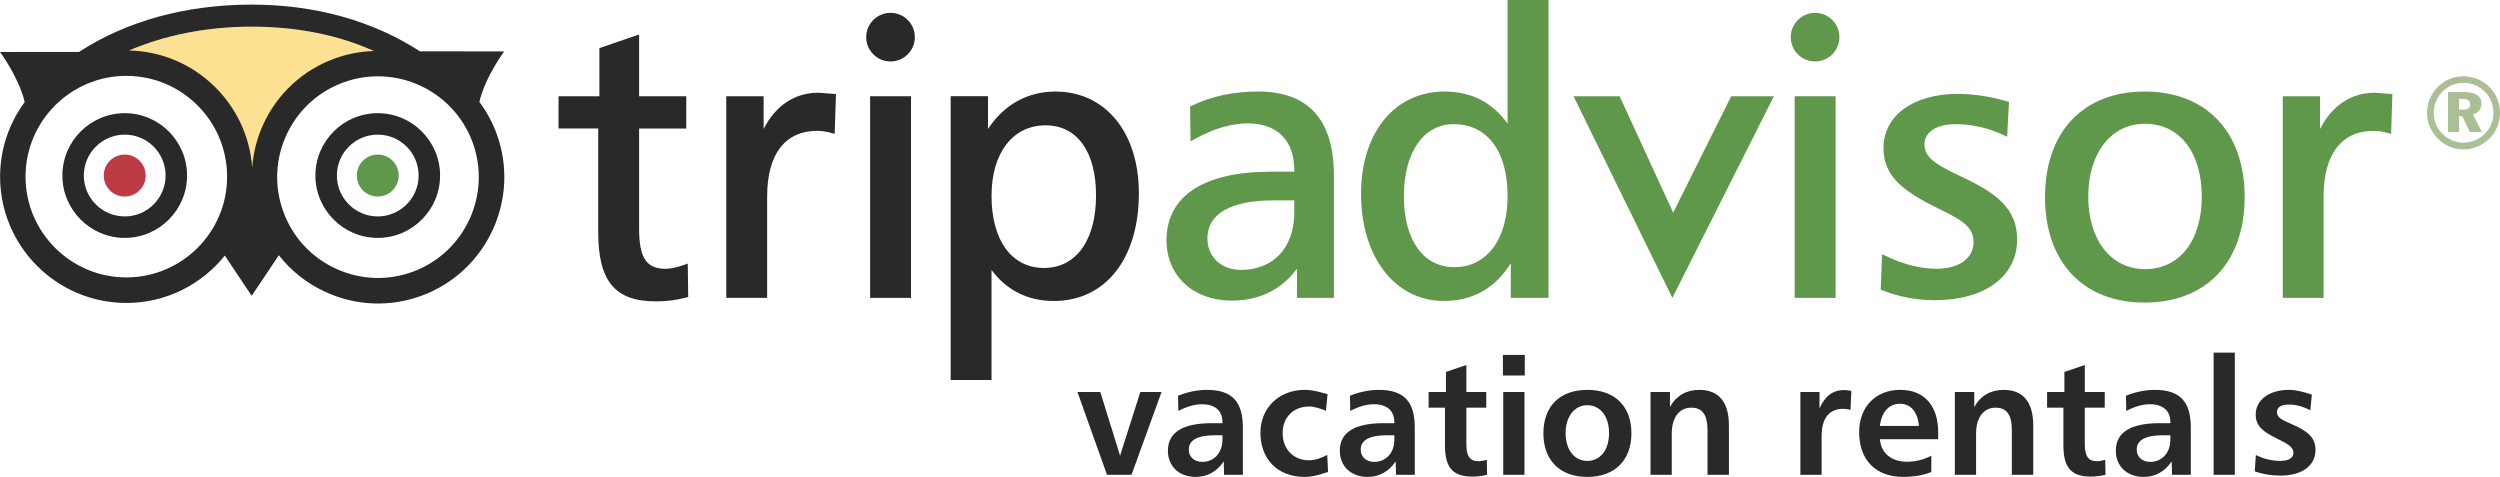 <?xml version="1.0" encoding="utf-8"?>
<!-- Generator: Adobe Illustrator 16.0.0, SVG Export Plug-In . SVG Version: 6.00 Build 0)  -->
<!DOCTYPE svg PUBLIC "-//W3C//DTD SVG 1.1//EN" "http://www.w3.org/Graphics/SVG/1.1/DTD/svg11.dtd">
<svg version="1.1" id="Layer_1" xmlns="http://www.w3.org/2000/svg" xmlns:xlink="http://www.w3.org/1999/xlink" x="0px" y="0px"
	 width="169.557px" height="32.346px" viewBox="0 0 169.557 32.346" enable-background="new 0 0 169.557 32.346"
	 xml:space="preserve">
<g id="g10" transform="matrix(1.25,0,0,-1.25,0,57.5)">
	<g id="g12">
		<g>
			<g id="g14">
				<g id="g20" transform="translate(214.894,41.34)">
					<g id="path22">
						<path fill="#60984B" d="M-117.73,2.644c0-0.727,0.591-1.319,1.32-1.319s1.319,0.592,1.319,1.319
							c0,0.727-0.591,1.32-1.319,1.32C-117.14,3.963-117.73,3.371-117.73,2.644"/>
					</g>
				</g>
				<g id="g24" transform="translate(76.346,41.542)">
					<g id="path26">
						<path fill="#292929" d="M-41.827,2.534l-1.998-0.688v-2.61h-2.216v-1.75h2.153v-5.618c0-2.675,0.911-3.763,3.144-3.763
							c0.568,0,1.11,0.069,1.652,0.216l0.087,0.023l-0.023,1.812l-0.154-0.055c-0.438-0.154-0.78-0.227-1.048-0.227
							c-1.048,0-1.439,0.592-1.439,2.184v5.426h2.559v1.75h-2.559v3.352L-41.827,2.534z"/>
					</g>
				</g>
				<g id="g28" transform="translate(91.638,30.329)">
					<g id="path30">
						<path fill="#292929" d="M-50.205,8.675v1.773h-2.027V-0.491h2.218V5c0,2.303,0.966,3.571,2.72,3.571
							c0.253,0,0.5-0.038,0.798-0.123l0.146-0.041l0.071,2.16l-0.953,0.073C-48.517,10.641-49.555,9.946-50.205,8.675"/>
					</g>
				</g>
				<g id="g32" transform="translate(125.282,13.642)">
					<g id="path34">
						<path fill="#292929" d="M-68.637,17.819c-1.755,0-2.846,1.498-2.846,3.912c0,2.324,1.15,3.826,2.931,3.826
							c1.715,0,2.739-1.423,2.739-3.806C-65.812,19.326-66.895,17.819-68.637,17.819 M-68.019,27.391
							c-1.521,0-2.802-0.723-3.655-2.032v1.778h-2.027V11.741h2.218v5.969c0.802-1.086,1.952-1.683,3.379-1.683
							c2.804,0,4.616,2.297,4.616,5.851C-63.489,25.177-65.308,27.391-68.019,27.391"/>
					</g>
				</g>
				<g id="g36" transform="translate(155.313,20.267)">
					<g id="path38">
						<path fill="#60984B" d="M-85.088,14.189c0-1.886-1.135-3.101-2.891-3.101c-1.073,0-1.822,0.704-1.822,1.716
							c0,1.326,1.269,2.056,3.571,2.056h1.142V14.189L-85.088,14.189z M-87.04,20.767c-1.354,0-2.542-0.254-3.633-0.779
							l-0.068-0.032l0.025-1.893l0.173,0.096c1.042,0.584,2.027,0.879,2.927,0.879c1.605,0,2.527-0.921,2.527-2.526v-0.095h-1.269
							c-3.651,0-5.662-1.321-5.662-3.722c0-1.927,1.451-3.272,3.528-3.272c1.529,0,2.709,0.599,3.55,1.73v-1.58h2.005v6.621
							C-82.934,19.227-84.315,20.767-87.04,20.767"/>
					</g>
				</g>
				<g id="g40" transform="translate(174.531,13.738)">
					<g id="path42">
						<path fill="#60984B" d="M-95.618,17.765c-1.691,0-2.741,1.474-2.741,3.847c0,2.376,1.059,3.912,2.698,3.912
							c1.834,0,2.929-1.461,2.929-3.912C-92.731,19.276-93.863,17.765-95.618,17.765 M-92.731,32.262v-6.707
							c-0.816,1.138-1.955,1.74-3.422,1.74c-2.709,0-4.53-2.231-4.53-5.553c0-3.422,1.845-5.81,4.488-5.81
							c1.567,0,2.785,0.69,3.636,2.041v-1.872h2.048v16.16L-92.731,32.262L-92.731,32.262z"/>
					</g>
				</g>
				<g id="g44" transform="translate(207.743,34.249)">
					<g id="path46">
						<path fill="#60984B" d="M-113.812,6.529l-3.147-6.314l-2.906,6.314h-2.5l5.361-10.939l5.509,10.939H-113.812z"/>
					</g>
				</g>
				<g id="g48" transform="translate(220.012,34.249)">
					<g id="path50">
						<path fill="#60984B" d="M-120.533,6.529h-2.102v-10.94h2.22v10.94H-120.533z"/>
					</g>
				</g>
				<g id="g52" transform="translate(226.022,28.046)">
					<g id="path54">
						<path fill="#60984B" d="M-123.827,9.927c0-1.54,1.059-2.351,3.009-3.303c1.232-0.605,1.876-0.961,1.876-1.813
							c0-0.874-0.792-1.44-2.016-1.44c-0.87,0-1.831,0.248-2.784,0.714l-0.162,0.08l-0.074-1.927l0.077-0.031
							c0.911-0.359,1.871-0.541,2.858-0.541c2.713,0,4.467,1.294,4.467,3.295c0,1.67-1.111,2.515-3.031,3.411
							c-1.409,0.66-1.998,1.048-1.998,1.748c0,0.667,0.655,1.097,1.672,1.097c0.916,0,1.809-0.204,2.658-0.606l0.158-0.076
							l0.1,1.889l-0.088,0.026c-0.921,0.272-1.83,0.409-2.698,0.409C-122.211,12.859-123.827,11.681-123.827,9.927"/>
					</g>
				</g>
				<g id="g56" transform="translate(257.404,13.5)">
					<g id="path58">
						<path fill="#60984B" d="M-141.019,17.897c-1.843,0-3.08,1.581-3.08,3.934c0,2.364,1.237,3.954,3.08,3.954
							c1.873,0,3.08-1.551,3.08-3.954C-137.939,19.44-139.147,17.897-141.019,17.897 M-141.04,27.533
							c-3.334,0-5.405-2.193-5.405-5.725s2.072-5.725,5.405-5.725c3.348,0,5.427,2.194,5.427,5.725S-137.693,27.533-141.04,27.533"
							/>
					</g>
				</g>
				<g id="g60" transform="translate(278.41,30.329)">
					<g id="path62">
						<path fill="#60984B" d="M-152.528,8.675v1.773h-2.024V-0.491h2.216V5c0,2.303,0.966,3.571,2.72,3.571
							c0.253,0,0.5-0.038,0.798-0.123l0.146-0.041l0.07,2.16l-0.952,0.073C-150.838,10.641-151.877,9.946-152.528,8.675"/>
					</g>
				</g>
				<g id="g64" transform="translate(109.066,34.249)">
					<g id="path66">
						<path fill="#292929" d="M-59.753,6.529h-2.102v-10.94h2.219v10.94H-59.753z"/>
					</g>
				</g>
				<g id="g68" transform="translate(103.944,41.34)">
					<g id="path70">
						<path fill="#292929" d="M-56.946,2.644c0-0.727,0.593-1.319,1.32-1.319c0.727,0,1.32,0.592,1.32,1.319
							c0,0.727-0.591,1.32-1.32,1.32C-56.354,3.963-56.946,3.371-56.946,2.644"/>
					</g>
				</g>
				<g id="g72" transform="translate(295.085,32.642)">
					<g id="path74">
						<path fill="#AABF95" d="M-161.663,7.408h0.214c0.26,0,0.389,0.094,0.389,0.283c0,0.212-0.134,0.298-0.423,0.298h-0.18V7.408
							L-161.663,7.408z M-161.385,8.365c0.625,0,0.941-0.223,0.941-0.631c0-0.283-0.169-0.501-0.462-0.586l0.484-0.956h-0.656
							l-0.409,0.863h-0.175V6.193h-0.596v2.173L-161.385,8.365L-161.385,8.365z M-162.547,8.403
							c-0.32-0.322-0.488-0.734-0.488-1.169c0-0.423,0.157-0.813,0.462-1.123c0.309-0.32,0.716-0.493,1.15-0.493
							c0.425,0,0.832,0.163,1.148,0.467c0.309,0.298,0.477,0.706,0.477,1.151c0,0.435-0.159,0.832-0.455,1.137
							c-0.316,0.32-0.719,0.489-1.163,0.489C-161.858,8.86-162.244,8.702-162.547,8.403 M-159.994,8.62
							c0.366-0.37,0.554-0.858,0.554-1.386c0-0.548-0.205-1.041-0.587-1.406c-0.392-0.376-0.886-0.577-1.397-0.577
							c-0.53,0-1.027,0.212-1.406,0.604c-0.369,0.38-0.57,0.863-0.57,1.378c0,0.529,0.212,1.039,0.602,1.425
							c0.371,0.363,0.844,0.559,1.374,0.559C-160.874,9.218-160.374,9.012-159.994,8.62"/>
					</g>
				</g>
				<g id="g76" transform="translate(17.486,24.735)">
					<g id="path78">
						<path fill="#BD3B45" d="M-9.581,11.741c0-0.629-0.509-1.139-1.137-1.139c-0.631,0-1.139,0.511-1.139,1.139
							c0,0.629,0.509,1.137,1.139,1.137C-10.09,12.878-9.581,12.37-9.581,11.741"/>
					</g>
				</g>
				<g id="g80" transform="translate(47.849,24.735)">
					<g id="path82">
						<path fill="#60984B" d="M-26.215,11.741c0-0.629-0.509-1.139-1.137-1.139c-0.631,0-1.138,0.511-1.138,1.139
							c0,0.629,0.508,1.137,1.138,1.137C-26.723,12.878-26.215,12.37-26.215,11.741"/>
					</g>
				</g>
				<g id="g84" transform="translate(49.555,13.195)">
					<g id="path86">
						<path fill="#292929" d="M-27.15,18.063c-1.371-0.506-2.857-0.448-4.186,0.166c-1.326,0.612-2.334,1.702-2.839,3.071v0.001
							c-0.506,1.37-0.449,2.855,0.161,4.182c0.613,1.327,1.703,2.336,3.074,2.843c2.83,1.044,5.98-0.407,7.025-3.237
							C-22.869,22.262-24.322,19.11-27.15,18.063 M-42.7,17.753c-3.016,0-5.469,2.452-5.469,5.466c0,3.017,2.454,5.47,5.469,5.47
							c3.015,0,5.468-2.453,5.468-5.47C-37.231,20.206-39.684,17.753-42.7,17.753 M-23.545,27.277c0.323,1.37,1.347,2.74,1.347,2.74
							l-4.571,0.002c-2.564,1.657-5.68,2.536-9.133,2.536c-3.58,0-6.812-0.901-9.363-2.568l-4.29-0.002c0,0,1.012-1.354,1.341-2.716
							c-0.836-1.136-1.336-2.534-1.336-4.051c0-3.777,3.074-6.851,6.852-6.851c2.16,0,4.086,1.005,5.341,2.571l1.458-2.184
							l1.473,2.202c0.661-0.841,1.513-1.523,2.514-1.984c1.663-0.769,3.525-0.842,5.243-0.208c3.545,1.311,5.362,5.261,4.054,8.802
							C-22.848,26.196-23.166,26.766-23.545,27.277"/>
					</g>
				</g>
				<g id="g88" transform="translate(14.978,19.828)">
					<g id="path90">
						<path fill="#292929" d="M-8.207,14.429c-1.225,0-2.223,0.996-2.223,2.22c0,1.223,0.997,2.218,2.223,2.218
							c1.221,0,2.214-0.995,2.214-2.218C-5.993,15.426-6.986,14.429-8.207,14.429 M-8.207,20.031c-1.868,0-3.386-1.518-3.386-3.382
							c0-1.866,1.518-3.385,3.386-3.385c1.863,0,3.379,1.519,3.379,3.385C-4.828,18.513-6.345,20.031-8.207,20.031"/>
					</g>
				</g>
				<g id="g92" transform="translate(45.334,19.828)">
					<g id="path94">
						<path fill="#292929" d="M-24.837,14.429c-1.223,0-2.219,0.996-2.219,2.22c0,1.223,0.995,2.218,2.219,2.218
							c1.222,0,2.217-0.995,2.217-2.218C-22.62,15.426-23.616,14.429-24.837,14.429 M-24.837,20.031
							c-1.866,0-3.384-1.518-3.384-3.382c0-1.866,1.518-3.385,3.384-3.385c1.865,0,3.381,1.519,3.381,3.385
							C-21.456,18.513-22.972,20.031-24.837,20.031"/>
					</g>
				</g>
				<g id="g96" transform="translate(31.598,30.886)">
					<g id="path98">
						<path fill="#FDE193" d="M-17.312,8.371c0.766,1.662,2.134,2.928,3.852,3.561c0.711,0.262,1.437,0.393,2.155,0.415
							c-1.961,0.878-4.181,1.322-6.639,1.322c-2.443,0-4.698-0.457-6.66-1.295c3.546-0.071,6.436-2.847,6.689-6.347
							C-17.854,6.828-17.658,7.62-17.312,8.371"/>
					</g>
				</g>
			</g>
		</g>
	</g>
</g>
<g enable-background="new    ">
	<path fill="#292929" d="M74.625,26.586l1.341,4.32l1.374-4.32h1.44l-2.038,5.616h-1.662l-2.005-5.616H74.625z"/>
	<path fill="#292929" d="M84.294,32.202H83.02l-0.022-0.908c-0.443,0.653-1.074,1.052-1.905,1.052c-1.152,0-1.883-0.753-1.883-1.772
		c0-1.24,0.986-1.872,2.958-1.872h0.742v-0.077c0-0.775-0.51-1.207-1.385-1.207c-0.487,0-1.019,0.144-1.606,0.454l-0.022-1.03
		c0.665-0.267,1.307-0.399,1.972-0.399c1.695,0,2.426,0.798,2.426,2.56V32.202z M80.627,30.496c0,0.477,0.354,0.831,0.919,0.831
		c0.765,0,1.363-0.587,1.363-1.507v-0.299h-0.51C81.214,29.521,80.627,29.854,80.627,30.496z"/>
	<path fill="#292929" d="M89.93,27.859c-0.366-0.144-0.787-0.288-1.131-0.288c-1.107,0-1.806,0.754-1.806,1.806
		c0,1.063,0.709,1.839,1.784,1.839c0.443,0,0.842-0.154,1.24-0.365l0.056,1.152c-0.487,0.166-1.02,0.343-1.573,0.343
		c-1.85,0-3.014-1.196-3.014-3.002c0-1.628,1.208-2.902,3.002-2.902c0.609,0,1.142,0.188,1.551,0.288L89.93,27.859z"/>
	<path fill="#292929" d="M95.954,32.202H94.68l-0.023-0.908c-0.442,0.653-1.074,1.052-1.904,1.052c-1.152,0-1.884-0.753-1.884-1.772
		c0-1.24,0.985-1.872,2.958-1.872h0.742v-0.077c0-0.775-0.51-1.207-1.385-1.207c-0.487,0-1.02,0.144-1.606,0.454l-0.022-1.03
		c0.665-0.267,1.308-0.399,1.973-0.399c1.694,0,2.426,0.798,2.426,2.56V32.202z M92.287,30.496c0,0.477,0.354,0.831,0.919,0.831
		c0.766,0,1.363-0.587,1.363-1.507v-0.299h-0.51C92.874,29.521,92.287,29.854,92.287,30.496z"/>
	<path fill="#292929" d="M99.452,26.586h1.352v1.063h-1.352v2.459c0,0.809,0.221,1.174,0.83,1.174c0.155,0,0.344-0.033,0.555-0.1
		l0.021,1.02c-0.354,0.089-0.697,0.122-0.997,0.122c-1.362,0-1.86-0.643-1.86-2.127v-2.548h-1.108v-1.063h1.175v-1.363l1.385-0.465
		V26.586z"/>
	<path fill="#292929" d="M103.416,24.071v1.396h-1.484v-1.396H103.416z M103.393,26.586v5.616h-1.439v-5.616H103.393z"/>
	<path fill="#292929" d="M110.647,29.389c0,1.839-1.141,2.957-2.99,2.957s-2.98-1.118-2.98-2.957s1.119-2.947,2.98-2.947
		S110.647,27.55,110.647,29.389z M106.183,29.377c0,1.152,0.62,1.884,1.474,1.884c0.863,0,1.473-0.721,1.473-1.884
		s-0.609-1.894-1.473-1.894C106.803,27.483,106.183,28.226,106.183,29.377z"/>
	<path fill="#292929" d="M117.259,32.202h-1.451v-3.035c0-1.03-0.344-1.518-1.107-1.518c-0.775,0-1.318,0.631-1.318,1.761v2.792
		h-1.44v-5.616h1.318v1.019c0.421-0.764,1.108-1.163,1.994-1.163c1.308,0,2.005,0.82,2.005,2.415V32.202z"/>
	<path fill="#292929" d="M125.508,27.805c-0.166-0.056-0.332-0.078-0.499-0.078c-0.941,0-1.461,0.632-1.461,1.851v2.625h-1.441
		v-5.616h1.297v1.118c0.354-0.83,0.908-1.251,1.662-1.251c0.144,0,0.31,0.021,0.498,0.055L125.508,27.805z"/>
	<path fill="#292929" d="M131.454,29.787H127.5c0.077,0.941,0.765,1.528,1.839,1.528c0.576,0,1.13-0.133,1.65-0.409v1.107
		c-0.521,0.211-1.152,0.332-1.905,0.332c-1.872,0-2.991-1.141-2.991-3.046c0-1.706,1.13-2.858,2.781-2.858
		c1.628,0,2.58,1.063,2.58,2.892V29.787z M128.862,27.383c-0.73,0-1.252,0.543-1.362,1.507h2.647
		C130.069,27.926,129.583,27.383,128.862,27.383z"/>
	<path fill="#292929" d="M137.899,32.202h-1.451v-3.035c0-1.03-0.344-1.518-1.107-1.518c-0.775,0-1.318,0.631-1.318,1.761v2.792
		h-1.44v-5.616h1.318v1.019c0.421-0.764,1.108-1.163,1.994-1.163c1.308,0,2.005,0.82,2.005,2.415V32.202z"/>
	<path fill="#292929" d="M141.397,26.586h1.352v1.063h-1.352v2.459c0,0.809,0.222,1.174,0.83,1.174c0.156,0,0.344-0.033,0.555-0.1
		l0.021,1.02c-0.354,0.089-0.697,0.122-0.996,0.122c-1.363,0-1.861-0.643-1.861-2.127v-2.548h-1.107v-1.063h1.174v-1.363
		l1.385-0.465V26.586z"/>
	<path fill="#292929" d="M148.585,32.202h-1.273l-0.023-0.908c-0.442,0.653-1.074,1.052-1.904,1.052
		c-1.152,0-1.884-0.753-1.884-1.772c0-1.24,0.985-1.872,2.958-1.872h0.742v-0.077c0-0.775-0.51-1.207-1.385-1.207
		c-0.487,0-1.02,0.144-1.606,0.454l-0.022-1.03c0.665-0.267,1.308-0.399,1.973-0.399c1.694,0,2.426,0.798,2.426,2.56V32.202z
		 M144.918,30.496c0,0.477,0.354,0.831,0.919,0.831c0.766,0,1.363-0.587,1.363-1.507v-0.299h-0.51
		C145.505,29.521,144.918,29.854,144.918,30.496z"/>
	<path fill="#292929" d="M151.573,23.916v8.286h-1.439v-8.286H151.573z"/>
	<path fill="#292929" d="M156.69,27.826c-0.488-0.255-0.976-0.388-1.451-0.388c-0.532,0-0.81,0.188-0.81,0.51
		c0,0.41,0.41,0.554,1.03,0.831c1.053,0.465,1.584,0.886,1.584,1.739c0,1.041-0.875,1.739-2.381,1.739
		c-0.621,0-1.219-0.1-1.74-0.288l0.078-1.108c0.543,0.267,1.107,0.399,1.65,0.399c0.588,0,0.897-0.211,0.897-0.543
		c0-0.421-0.433-0.632-1.142-0.986c-0.896-0.442-1.418-0.819-1.418-1.617c0-0.941,0.854-1.673,2.271-1.673
		c0.487,0,1.008,0.155,1.54,0.321L156.69,27.826z"/>
</g>
</svg>
